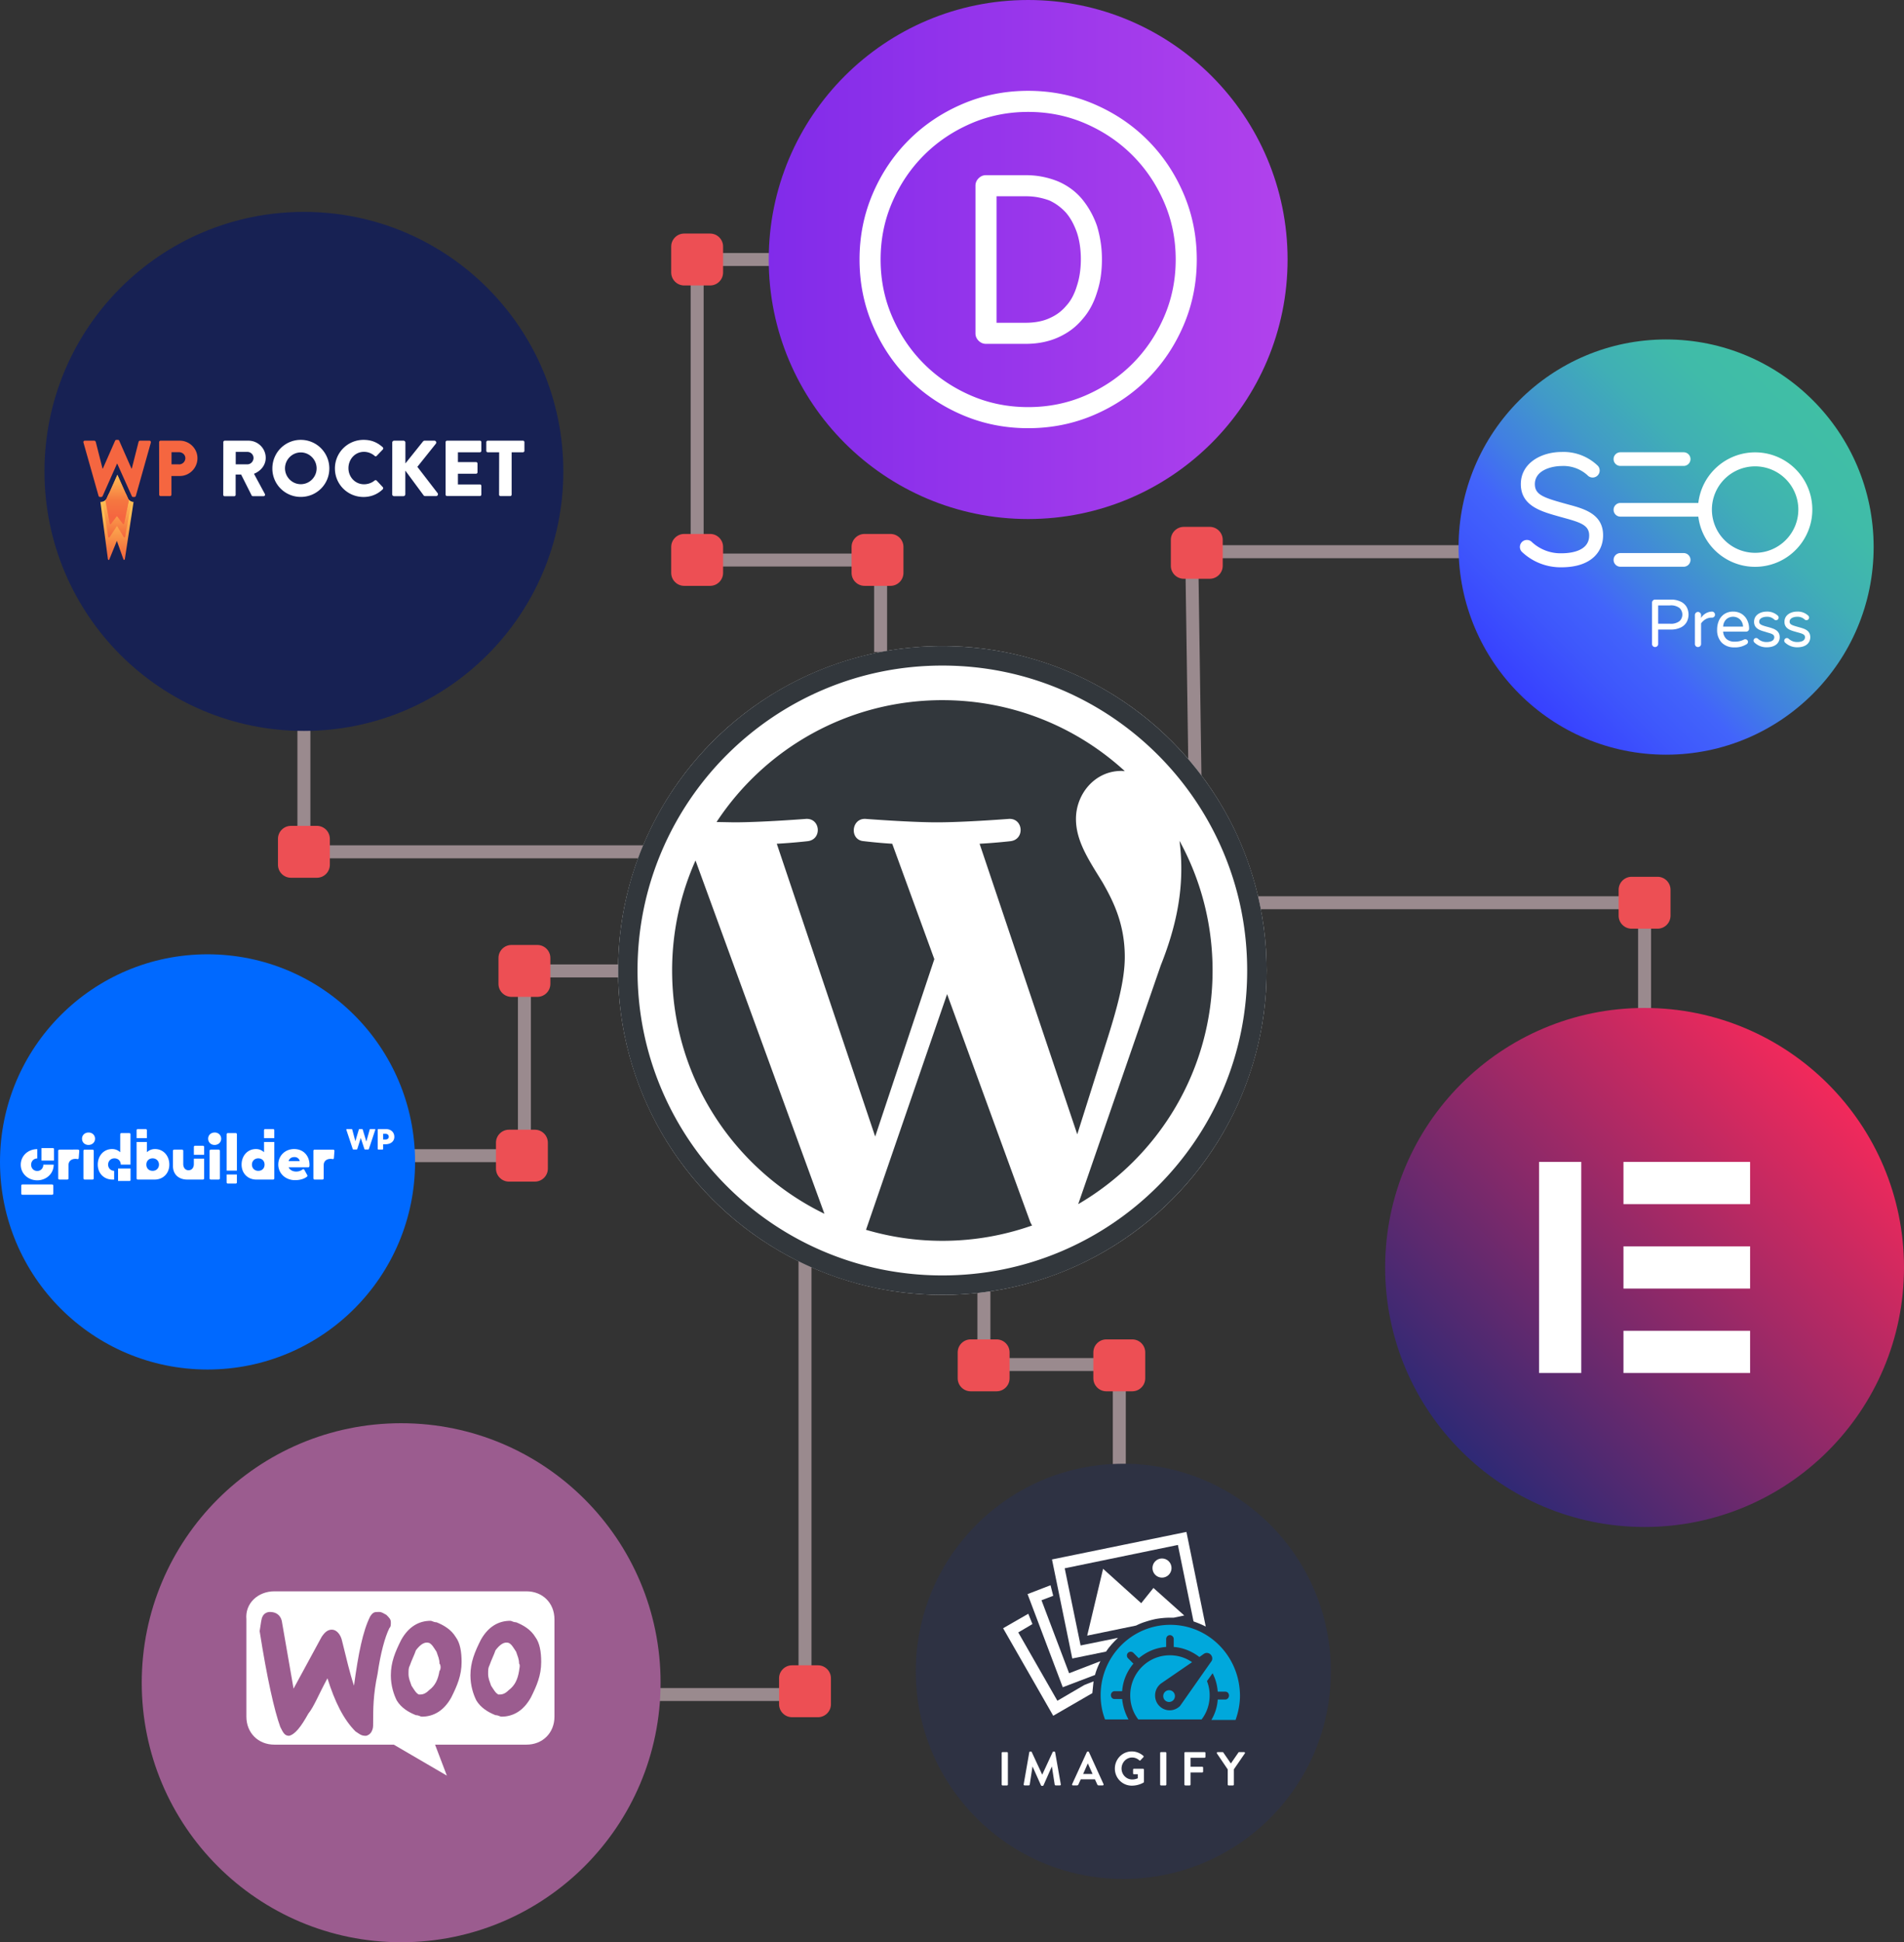 <svg xmlns="http://www.w3.org/2000/svg" xmlns:xlink="http://www.w3.org/1999/xlink" viewBox="0 0 733.935 748.416" xmlns:v="https://vecta.io/nano"><rect x="0" y="0" width="733.935" height="748.416" fill="#333333" stroke="none"/><path d="M254.977 330.733h-140.33V269.8h5v55.933h135.33zm-50.33 117.085h-56.92v-5h51.92v-71.187h54.99v5h-49.99zm108.157 207.643h-81.868v-5h76.868V467.709h5zm121.153-67.063h-5v-60.099h-52.189v-60.893h5v55.893h52.189zm202.478-183.301h-5v-54.74H458.499v-5h177.936zM341.948 251.239h-5v-32.936h-70.719V97.5h37.86v5h-32.86v110.803h70.719zm116.428 65.16l-1.55-106.311h117.666v5H461.9l1.476 101.237z" fill="#9a8a8e"/><circle cx="363.247" cy="373.967" r="125" fill="#fff"/><path d="M363.247 256.467c15.866 0 31.253 3.106 45.734 9.231a117.5 117.5 0 0 1 19.956 10.832 118.32 118.32 0 0 1 31.747 31.747 117.5 117.5 0 0 1 10.832 19.956c6.125 14.481 9.231 29.868 9.231 45.734s-3.106 31.253-9.231 45.734a117.5 117.5 0 0 1-10.832 19.956c-4.204 6.223-9.033 12.076-14.352 17.395a118.32 118.32 0 0 1-17.395 14.352 117.5 117.5 0 0 1-19.956 10.832c-14.481 6.125-29.868 9.231-45.734 9.231s-31.253-3.106-45.734-9.231a117.5 117.5 0 0 1-19.956-10.832c-6.223-4.205-12.076-9.033-17.395-14.352a118.32 118.32 0 0 1-14.352-17.395 117.5 117.5 0 0 1-10.832-19.956c-6.125-14.481-9.231-29.868-9.231-45.734s3.106-31.253 9.231-45.734a117.5 117.5 0 0 1 10.832-19.956c4.204-6.223 9.033-12.076 14.352-17.395a118.32 118.32 0 0 1 17.395-14.352 117.5 117.5 0 0 1 19.956-10.832c14.481-6.125 29.868-9.231 45.734-9.231m0-7.5c-69.036 0-125 55.964-125 125s55.964 125 125 125 125-55.964 125-125-55.965-125-125-125h0zM259.08 373.963c0 41.229 23.959 76.863 58.71 93.746L268.1 331.571c-5.78 12.954-9.02 27.29-9.02 42.392zm174.488-5.253c0-12.878-4.626-21.791-8.587-28.727-5.281-8.584-10.232-15.847-10.232-24.431 0-9.574 7.26-18.487 17.492-18.487.462 0 .9.056 1.349.084-18.533-16.981-43.224-27.349-70.343-27.349-36.394 0-68.408 18.673-87.034 46.949l6.704.126c10.893 0 27.763-1.324 27.763-1.324 5.612-.329 6.276 7.921.666 8.584 0 0-5.645.661-11.921.99l37.931 112.831 22.799-68.366-16.228-44.465c-5.612-.329-10.926-.99-10.926-.99-5.615-.332-4.957-8.913.661-8.584 0 0 17.199 1.324 27.434 1.324 10.893 0 27.766-1.324 27.766-1.324 5.615-.329 6.276 7.921.664 8.584 0 0-5.65.661-11.921.99l37.645 111.972 10.746-34.051c4.773-14.88 7.572-25.423 7.572-34.336zm-68.491 14.364l-31.259 90.815c9.335 2.746 19.204 4.244 29.429 4.244 12.13 0 23.767-2.094 34.593-5.906a9.49 9.49 0 0 1-.748-1.436l-32.015-87.717zm89.579-59.082c.447 3.317.7 6.876.7 10.711 0 10.566-1.98 22.449-7.924 37.309l-31.815 91.987c30.969-18.055 51.795-51.606 51.795-90.034.001-18.112-4.627-35.138-12.756-49.973z" fill="#32373c"/><linearGradient id="A" gradientUnits="userSpaceOnUse" x1="563.224" y1="559.108" x2="704.645" y2="417.687"><stop offset="0" stop-color="#2e2975"/><stop offset="1" stop-color="#f2295b"/></linearGradient><circle cx="633.935" cy="488.398" r="100" fill="url(#A)"/><path d="M593.262 529.07h16.272v-81.346h-16.272v81.346zm32.537 0h48.809v-16.272h-48.809v16.272zm0-32.536h48.809v-16.272h-48.809v16.272zm0-48.809v16.272h48.809v-16.272h-48.809z" fill="#fff"/><linearGradient id="B" gradientUnits="userSpaceOnUse" x1="296.324" y1="100" x2="496.324" y2="100"><stop offset="0" stop-color="#812bea"/><stop offset="1" stop-color="#b142ec"/></linearGradient><circle cx="396.323" cy="100" r="100" fill="url(#B)"/><path d="M456.245 74.673c-3.386-7.912-8.02-14.81-13.901-20.693s-12.78-10.515-20.693-13.901S405.294 35 396.323 35s-17.414 1.694-25.326 5.078-14.812 8.02-20.693 13.901-10.518 12.781-13.901 20.693-5.078 16.357-5.078 25.327 1.693 17.414 5.078 25.327 8.018 14.811 13.901 20.693 12.778 10.517 20.693 13.901 16.355 5.078 25.326 5.078 17.413-1.694 25.327-5.078 14.81-8.018 20.693-13.901 10.516-12.779 13.901-20.693 5.078-16.355 5.078-25.327-1.693-17.411-5.077-25.326zm-7.554 47.48c-3.006 6.899-7.068 12.908-12.187 18.027s-11.13 9.184-18.027 12.187-14.282 4.507-22.154 4.507-15.256-1.502-22.153-4.507-12.907-7.065-18.027-12.187-9.184-11.128-12.187-18.027-4.507-14.282-4.507-22.153 1.502-15.254 4.507-22.153 7.065-12.906 12.187-18.027 11.128-9.182 18.027-12.187 14.282-4.507 22.153-4.507 15.255 1.503 22.154 4.507 12.905 7.067 18.027 12.187 9.182 11.13 12.187 18.027 4.507 14.282 4.507 22.153-1.504 15.256-4.507 22.153zm-25.834-35.102a34.49 34.49 0 0 0-2.476-5.522 32.65 32.65 0 0 0-3.237-4.761c-1.269-1.524-2.688-2.857-4.253-3.999s-3.238-2.094-5.015-2.856a33.04 33.04 0 0 0-5.903-1.777c-2.075-.422-4.296-.635-6.665-.635h-15.234c-1.101 0-2.053.403-2.857 1.206s-1.206 1.758-1.206 2.857v56.875c0 1.101.4 2.053 1.206 2.857s1.756 1.206 2.857 1.206h15.234c2.369 0 4.612-.21 6.729-.635s4.104-1.057 5.966-1.904 3.555-1.841 5.078-2.984 2.92-2.476 4.189-3.999c1.269-1.438 2.369-3.025 3.301-4.761s1.692-3.574 2.285-5.522c.676-2.031 1.162-4.104 1.46-6.22s.445-4.317.445-6.601-.171-4.507-.508-6.665a45.45 45.45 0 0 0-1.396-6.16zm-6.602 18.217c-.254 1.736-.635 3.364-1.143 4.888-.424 1.44-.974 2.814-1.65 4.126s-1.482 2.475-2.412 3.491c-.847 1.015-1.799 1.926-2.857 2.729s-2.265 1.503-3.618 2.095c-1.269.593-2.688 1.037-4.253 1.332s-3.238.445-5.015.445h-11.172v-48.75h11.172c1.777 0 3.427.149 4.951.445s2.961.698 4.317 1.206c1.269.593 2.432 1.292 3.491 2.095s2.009 1.672 2.856 2.603a20.27 20.27 0 0 1 2.412 3.554c.677 1.269 1.269 2.625 1.778 4.062.508 1.524.889 3.154 1.143 4.888s.381 3.535.381 5.396a37.18 37.18 0 0 1-.381 5.395z" fill="#fff"/><circle cx="117.147" cy="181.648" r="100" fill="#172153"/><linearGradient id="C" gradientUnits="userSpaceOnUse" x1="45.093" y1="215.771" x2="45.093" y2="198.76"><stop offset="0" stop-color="#f56640"/><stop offset=".244" stop-color="#f57840"/><stop offset="1" stop-color="#ffbe54"/></linearGradient><path d="M51.369 193.386c-.854 0-1.68-.513-2.079-1.31l-.683-1.538H41.83l-.683 1.538c-.399.797-1.196 1.31-2.079 1.31h-.37l2.905 22.097c.142.427.427.427.57 0l2.876-7.062 2.506 7.033c.142.427.427.427.57 0l3.36-22.04-.116-.028" fill="url(#C)"/><linearGradient id="D" gradientUnits="userSpaceOnUse" x1="45.115" y1="206.845" x2="45.115" y2="193.201"><stop offset="0" stop-color="#f56640"/><stop offset=".181" stop-color="#f57840"/><stop offset="1" stop-color="#ffbe54"/></linearGradient><path d="M48.35 189.94h-6.236l-.94 2.136c-.313.655-.968 1.111-1.652 1.253l2.193 13.611c.142.256.427.256.57 0l2.819-4.271 2.563 4.243c.171.256.427.256.57 0l2.477-13.64c-.598-.171-1.139-.598-1.452-1.196l-.912-2.136" fill="url(#D)"/><linearGradient id="E" gradientUnits="userSpaceOnUse" x1="45.178" y1="203.927" x2="45.178" y2="178.132"><stop offset="0" stop-color="#f56640"/><stop offset=".084" stop-color="#f57840"/><stop offset="1" stop-color="#ffbe54"/></linearGradient><use xlink:href="#I" fill="url(#E)"/><linearGradient id="F" gradientUnits="userSpaceOnUse" x1="45.178" y1="198.99" x2="45.178" y2="182.964"><stop offset="0" stop-color="#f56640"/><stop offset=".391" stop-color="#f57840"/><stop offset="1" stop-color="#ffbe54"/></linearGradient><use xlink:href="#I" opacity=".5" fill="url(#F)"/><path d="M32.176 170.548c-.114-.427.114-.74.57-.74h3.588c.256 0 .484.228.57.427l2.62 10.337h.114l4.727-10.735c.085-.171.256-.342.513-.342h.57c.256 0 .456.142.513.342l4.727 10.735h.114l2.62-10.337c.057-.228.313-.427.57-.427h3.588c.427 0 .655.313.57.74l-5.781 20.531c-.057.256-.313.427-.57.427h-.484c-.228 0-.427-.142-.513-.342l-5.61-12.501h-.085l-5.553 12.501c-.085.171-.313.342-.513.342h-.484c-.256 0-.484-.171-.57-.427l-5.811-20.531m29.159-.171a.57.57 0 0 1 .57-.57h7.375c3.759 0 6.834 3.047 6.834 6.749 0 3.787-3.075 6.863-6.806 6.863H66.09v7.176a.57.57 0 0 1-.57.57h-3.588c-.342 0-.57-.256-.57-.57l-.027-20.218h0m7.688 8.571a2.42 2.42 0 0 0 2.42-2.42c0-1.281-1.111-2.278-2.42-2.278h-2.905v4.67h2.905" fill="#f56640"/><path d="M86.08 170.377a.57.57 0 0 1 .57-.57h9.112c3.673 0 6.663 2.961 6.663 6.606 0 2.819-1.851 5.069-4.528 6.151l4.186 7.745c.228.399 0 .883-.513.883h-4.072c-.256 0-.427-.142-.484-.256l-4.072-8.087h-2.107v7.802a.57.57 0 0 1-.57.57H86.62c-.342 0-.57-.256-.57-.57l.03-20.274m9.312 8.543c1.253 0 2.335-1.139 2.335-2.449a2.35 2.35 0 0 0-2.335-2.335h-4.528v4.784h4.528m20.559-9.426c6.094 0 10.992 4.926 10.992 11.02s-4.869 10.963-10.992 10.963a10.91 10.91 0 0 1-10.963-10.963c0-6.094 4.869-11.02 10.963-11.02m0 17.086c3.36 0 6.094-2.762 6.094-6.094 0-3.36-2.762-6.151-6.094-6.151s-6.094 2.762-6.094 6.151c.029 3.36 2.763 6.094 6.094 6.094m24.176-17.086c3.047 0 5.296.968 7.404 2.848a.59.59 0 0 1 .028.854l-2.363 2.477c-.228.228-.57.228-.769 0-1.139-.997-2.62-1.566-4.129-1.566-3.446 0-5.98 2.876-5.98 6.293 0 3.389 2.563 6.208 6.008 6.208 1.452 0 2.99-.513 4.072-1.452.228-.171.598-.171.797.028l2.363 2.534c.228.228.171.598-.028.826-2.079 2.022-4.698 2.961-7.404 2.961-6.094 0-11.02-4.869-11.02-10.963-.027-6.093 4.899-11.048 11.021-11.048m11.077 1.054c0-.399.313-.74.74-.74h3.588c.399 0 .74.342.74.74v8.03l6.777-8.457c.114-.142.399-.313.57-.313h3.844c.57 0 .883.655.57 1.139l-7.147 8.941 7.802 10.137c.342.456 0 1.139-.57 1.139h-4.214c-.228 0-.484-.114-.57-.228l-7.09-9.596v9.112c0 .399-.342.74-.74.74h-3.588c-.427 0-.74-.342-.74-.74l.028-19.904m20.559-.171a.57.57 0 0 1 .57-.57h12.643c.342 0 .57.256.57.57v3.332a.57.57 0 0 1-.57.57h-8.457v3.787h6.977a.57.57 0 0 1 .57.57v3.332c0 .342-.256.57-.57.57h-6.977v4.129h8.457c.342 0 .57.256.57.57v3.332a.57.57 0 0 1-.57.57h-12.643c-.342 0-.57-.256-.57-.57v-20.192m20.645 3.901h-4.385c-.342 0-.57-.256-.57-.57v-3.332a.57.57 0 0 1 .57-.57h13.554c.342 0 .57.256.57.57v3.332a.57.57 0 0 1-.57.57h-4.357v16.317a.57.57 0 0 1-.57.57h-3.702a.57.57 0 0 1-.57-.57l.03-16.317" fill="#fff"/><circle cx="433.008" cy="644.03" r="80" fill="#2e3243"/><g fill="#fff" fill-rule="evenodd"><path d="M407.587 655.362l-15.076-26.327 5.465-3.22-1.602-3.977-9.705 5.587 19.316 33.714 15.076-8.712.471-4.546-3.581 1.421-10.364 6.06h0zm-6.125-38.732l4.523-1.705-1.036-4.072-8.857 3.409 13.568 35.892 12.438-4.735c.471-1.799 1.225-3.599 2.073-5.303l-12.061 4.64-10.648-28.126h0zm23.745-12.122l-6.125 25.759 18.845-3.883a22.48 22.48 0 0 1 3.486-1.421c1.413-.473 2.827-.852 4.24-1.136 1.696-.284 3.486-.474 5.277-.474h.094 1.413l4.052-.852-11.872-10.606-4.711 5.871-14.699-13.258h0z"/><ellipse cx="447.915" cy="604.224" rx="3.675" ry="3.693"/><path d="M426.337 636.422c1.319-1.989 2.921-3.693 4.617-5.303l-14.416 2.936-6.125-29.736 43.626-8.997 6.03 29.452c1.602.568 3.204 1.231 4.711 1.989l-7.444-36.46-51.824 10.607 7.821 38.164 13.004-2.652h0z"/></g><g fill="#00a8dc"><ellipse cx="450.647" cy="653.563" rx="2.261" ry="2.273" fill-rule="evenodd"/><path d="M451.119 626.1c-14.793 0-26.854 12.122-26.854 27.084 0 3.315.565 6.44 1.696 9.375h9.046a20.2 20.2 0 0 1-2.45-7.86h-2.921c-.848 0-1.413-.663-1.413-1.515s.66-1.515 1.413-1.515h2.921c.283-4.072 1.884-7.671 4.334-10.607l-2.073-2.083c-.565-.568-.565-1.515 0-2.083s1.508-.568 2.073 0l2.073 2.083c2.921-2.462 6.502-4.072 10.553-4.356v-3.03c0-.852.66-1.515 1.413-1.515a1.49 1.49 0 0 1 1.508 1.515v3.03c3.675.284 7.067 1.705 9.894 3.883l1.602-1.136c.848-.663 1.979-.568 2.733.189s.848 1.989.188 2.746l-11.967 17.046c-2.167 2.178-5.559 2.273-7.821.189l-.188-.189c-2.167-2.178-2.167-5.871 0-8.05.283-.284.471-.474.754-.663h0l11.872-8.144c-2.45-1.705-5.371-2.652-8.574-2.652-8.48 0-15.264 6.913-15.264 15.436 0 3.504 1.131 6.724 3.109 9.281h24.404c1.979-2.557 3.109-5.777 3.109-9.281a15 15 0 0 0-1.036-5.493l2.167-3.03c1.131 2.178 1.79 4.546 1.979 7.103h2.921c.848 0 1.413.663 1.413 1.515s-.66 1.515-1.413 1.515h-2.921a17.47 17.47 0 0 1-2.45 7.86h9.328c1.036-2.936 1.696-6.061 1.696-9.375-.095-15.151-12.061-27.273-26.854-27.273h0z" fill-rule="evenodd"/></g><path d="M388.165 675.135h-1.697c-.183 0-.349.168-.349.352v12.155c0 .184.166.352.349.352h1.697c.183 0 .349-.168.349-.352v-12.155c-.016-.185-.183-.352-.349-.352h0zm18.559.078c-.017-.151-.133-.268-.333-.268h-.299a.32.32 0 0 0-.316.184l-4.009 8.668h-.05l-4.009-8.668c-.05-.117-.166-.184-.316-.184h-.299c-.2 0-.316.134-.333.268l-2.162 12.339c-.033.251.116.419.349.419h1.647c.166 0 .316-.151.333-.268l1.065-6.958h.05l3.227 7.209c.05.117.15.201.316.201h.333c.166 0 .266-.084.316-.201l3.194-7.209h.05l1.081 6.958a.38.38 0 0 0 .349.268h1.663a.32.32 0 0 0 .333-.419l-2.18-12.339h0zm13.04-.067c-.05-.117-.133-.201-.316-.201h-.183c-.166 0-.249.084-.316.201l-5.672 12.356c-.116.235.033.469.316.469h1.58c.299 0 .449-.184.532-.369l.898-1.978h5.456l.898 1.978c.133.251.25.369.532.369h1.58c.266 0 .416-.235.316-.469l-5.621-12.356h0zm-2.246 8.433l1.78-4.04h.05l1.813 4.04h-3.643 0zm23.09-2.025h-3.493a.34.34 0 0 0-.349.352v1.442c0 .184.15.335.349.335h1.464v1.559c-.366.151-1.148.453-2.162.453-2.295 0-4.092-1.928-4.092-4.208 0-2.297 1.796-4.258 4.075-4.258a4.08 4.08 0 0 1 2.745 1.073c.166.151.333.151.466 0l1.131-1.19c.15-.151.133-.369-.017-.52-1.231-1.073-2.811-1.71-4.441-1.71-3.626 0-6.537 2.951-6.537 6.622s2.911 6.572 6.537 6.572c2.645 0 4.524-1.19 4.524-1.19.067-.05.15-.151.15-.302v-4.694c-.034-.168-.167-.336-.35-.336h0zm8.635-6.419h-1.697c-.183 0-.349.168-.349.352v12.155c0 .184.166.352.349.352h1.697c.183 0 .349-.168.349-.352v-12.155c0-.185-.166-.352-.349-.352h0zm15.075 0H456.9c-.2 0-.349.168-.349.352v12.155c0 .184.15.352.349.352h1.68c.183 0 .349-.168.349-.352v-4.644h4.491c.183 0 .349-.168.349-.352v-1.509c0-.184-.166-.352-.349-.352h-4.491v-3.454h5.389c.2 0 .349-.168.349-.352v-1.509c0-.168-.133-.335-.349-.335h0zm15.237 0h-1.88c-.15 0-.233.084-.299.168l-2.911 4.225-2.911-4.225c-.05-.067-.15-.168-.299-.168h-1.863c-.299 0-.432.302-.299.536l4.158 6.136v5.834c0 .184.15.352.349.352h1.68c.183 0 .349-.168.349-.352v-5.868l4.208-6.119c.151-.234.001-.519-.282-.519h0z" fill-rule="evenodd" fill="#fff"/><circle cx="154.637" cy="648.416" r="100" fill="#9b5c8f"/><path d="M105.773 613.189h97.159c6.25 0 10.795 4.545 10.795 10.795v37.5c0 6.25-4.545 10.795-10.795 10.795h-35.227l4.545 11.932-20.455-11.932h-46.023c-6.25 0-10.795-4.545-10.795-10.795v-37.5c-.568-6.25 4.546-10.795 10.796-10.795h0z" fill="#fff"/><path d="M101.227 622.848c.568-1.136 1.705-1.705 2.841-1.705 2.273 0 3.977 1.136 4.545 3.409l4.545 26.136 10.795-19.886c1.136-1.705 2.273-2.841 3.977-2.841s3.409 1.705 3.977 4.545c1.705 6.818 2.841 11.932 4.545 17.045 1.705-12.5 3.409-21.023 6.25-26.705 1.136-1.705 1.705-1.705 3.409-1.705 1.136 0 1.705.568 2.841 1.136 1.136 1.136 1.705 1.705 1.705 2.841s0 1.705-.568 2.273c-1.705 3.409-3.409 9.659-4.545 17.614-1.705 7.955-1.705 13.636-1.705 18.75 0 1.705 0 2.273-.568 3.409s-1.705 1.705-2.273 1.705c-1.705 0-2.273-.568-3.977-1.705-4.545-4.545-7.955-11.364-10.795-20.455-3.409 6.25-5.114 10.795-7.386 13.636-2.841 5.114-5.114 7.955-7.386 8.523-1.705 0-2.273-1.136-3.409-3.409-2.273-6.25-5.114-18.75-7.955-36.932.569-3.406.569-4.543 1.137-5.679zm105.114 7.954c-1.705-2.841-4.545-4.545-7.386-5.682-1.136 0-1.705-.568-2.273-.568-4.545 0-8.523 2.273-11.364 7.386-2.273 4.545-3.977 8.523-3.977 13.636 0 3.977 1.136 7.386 2.273 9.659 1.705 2.841 4.545 4.545 7.386 5.682 1.136 0 1.705.568 2.273.568 4.545 0 8.523-2.273 11.364-7.386 2.273-4.545 3.977-8.523 3.977-13.636 0-3.977-.568-7.386-2.273-9.659zm-6.25 13.069c-.568 3.409-1.705 5.682-3.977 7.386-1.705 1.705-2.841 1.705-3.977 1.705-1.136-.568-1.705-1.705-2.841-3.409-.568-1.705-1.136-2.841-1.136-4.545s0-2.273.568-3.409c.568-1.705 1.705-3.977 2.273-5.682 1.705-2.273 3.409-3.409 5.114-2.841 1.136.568 1.705 1.705 2.841 3.409.568 1.705 1.136 2.841 1.136 4.545.567.568-.001 2.272-.001 2.841zm-24.432-13.069c-1.705-2.841-4.545-4.545-7.386-5.682-1.136 0-1.705-.568-2.273-.568-4.545 0-8.523 2.273-11.364 7.386-2.273 4.545-3.977 8.523-3.977 13.636 0 3.977 1.136 7.386 2.273 9.659 1.705 2.841 4.545 4.545 7.386 5.682 1.136 0 1.705.568 2.273.568 4.545 0 8.523-2.273 11.364-7.386 2.273-4.545 3.977-8.523 3.977-13.636 0-3.977-.568-7.386-2.273-9.659zm-6.25 13.069c-.568 3.409-1.705 5.682-3.977 7.386-1.705 1.705-2.841 1.705-3.977 1.705-1.136-.568-1.705-1.705-2.841-3.409-.568-1.705-1.136-2.841-1.136-4.545s0-2.273.568-3.409c.568-1.705 1.705-3.977 2.273-5.682 1.705-2.273 3.409-3.409 5.114-2.841 1.136.568 1.705 1.705 2.841 3.409.568 1.705 1.136 2.841 1.136 4.545.567.568.567 2.272-.001 2.841h0 0z" fill="#9b5c8f"/><circle cx="80" cy="447.725" r="80" fill="#0069ff"/><path d="M20.536 459.878c0 .326-.176.501-.501.501H8.69c-.326 0-.501-.176-.501-.501v-2.958c0-.327.176-.501.501-.501h11.345c.326 0 .501.175.501.501v2.958zm-6.166-17.075v3.594h-.012c-1.407 0-2.362 1.106-2.362 2.413s.955 2.413 2.362 2.413c1.383 0 2.337-1.106 2.337-2.413v-.029h3.996v.029c0 3.418-2.815 6.007-6.333 6.007-3.544 0-6.358-2.589-6.358-6.007s2.815-6.007 6.358-6.007h.012zm6.43 4.4h-4.812v-4.812h4.428c.212 0 .383.171.383.383l.001 4.429zm9.325-4.209c-.176-.025-.376-.025-.577-.025l-6.604.025c-.326 0-.501.176-.501.501v10.531c0 .326.176.501.501.501h2.959c.326 0 .501-.176.501-.501v-5.015c0-1.605 1.128-2.457 2.683-2.457.276 0 .501.025.677.075.326.075.551-.05.577-.401l.21-2.683c.025-.301-.101-.526-.426-.551zm5.506 0c.326 0 .501.176.501.501v10.531c0 .326-.176.501-.501.501h-2.959c-.326 0-.501-.176-.501-.501v-10.531c0-.326.176-.501.501-.501h2.959zm-1.529-1.806c1.404 0 2.532-.978 2.532-2.407 0-1.404-1.128-2.407-2.532-2.382s-2.482.978-2.482 2.382c0 1.429 1.078 2.407 2.482 2.407zm11.405 13.897v-4.812h4.812v4.429c0 .211-.171.383-.382.383h-4.43zm11.109-19.567c0-.247-.2-.448-.447-.448h-3.063c-.247 0-.448.2-.448.447v3.037h3.959l-.001-3.036zm-6.817 1.107H46.84c-.326 0-.501.175-.501.501v6.87c-.777-.727-1.83-1.229-3.134-1.229-3.21 0-5.516 2.583-5.516 5.993s2.432 5.767 5.642 5.767h.664v-3.362c-1.369-.052-2.319-1.062-2.319-2.405 0-1.354 1.003-2.407 2.432-2.407 1.504 0 2.432 1.053 2.432 2.407h3.76v-11.634c0-.326-.176-.501-.501-.501zm9.954 6.143c-1.304 0-2.357.501-3.134 1.229v-3.956h-3.962v13.986c0 .326.176.501.502.501h6.469c3.21 0 5.642-2.357 5.642-5.767s-2.308-5.993-5.517-5.993h0zm-.903 8.4c-1.505 0-2.432-1.003-2.432-2.407 0-1.354.928-2.407 2.432-2.407 1.429 0 2.432 1.053 2.432 2.407 0 1.379-1.003 2.407-2.432 2.407h0zm15.872-4.697v2.064c0 1.48-.827 2.407-2.081 2.407-1.153 0-2.006-.953-2.006-2.407v-5.04c0-.326-.176-.501-.501-.501h-2.959c-.326 0-.501.176-.501.501v5.868c0 3.235 2.307 5.165 5.466 5.165h6.043c.326 0 .501-.176.501-.501v-7.556h-3.962 0zm9.528-3.477h-2.958c-.327 0-.502.176-.502.501v10.531c0 .326.176.501.502.501h2.958c.326 0 .501-.176.501-.501v-10.531c.001-.326-.175-.501-.501-.501zm-1.529-6.595c-1.404.025-2.483.978-2.483 2.382 0 1.429 1.078 2.407 2.483 2.407s2.532-.978 2.532-2.407c0-1.404-1.128-2.407-2.532-2.382zm23.008-.881c0-.247-.2-.448-.447-.448h-3.063c-.247 0-.448.2-.448.447v3.037h3.959l-.001-3.036h0zm-27.49 5.981h-3.063a.45.45 0 0 0-.448.448v3.036h3.959v-3.036a.45.45 0 0 0-.448-.448zm23.539-1.459v3.956a4.5 4.5 0 0 0-3.134-1.229c-3.21 0-5.517 2.583-5.517 5.993s2.432 5.767 5.642 5.767h6.469c.326 0 .501-.176.501-.501V440.04h-3.961zm-2.232 11.128c-1.429 0-2.433-1.028-2.433-2.407 0-1.354 1.003-2.407 2.433-2.407 1.504 0 2.432 1.053 2.432 2.407 0 1.404-.928 2.407-2.432 2.407zm-12.187 4.449a.45.45 0 0 0 .448.448h3.063c.247 0 .447-.201.447-.448v-3.036h-3.959l.001 3.036h0zm3.461-18.992h-2.958c-.326 0-.502.175-.502.501v13.967h3.962v-13.967c-.001-.326-.176-.501-.502-.501h0zm28.484 12.261c0-3.46-2.282-6.118-5.918-6.118-3.561 0-6.118 2.633-6.118 5.993s2.758 5.993 6.444 5.993c2.382 0 3.837-.727 4.563-1.304a.49.49 0 0 0 .125-.702l-1.078-1.956c-.176-.301-.426-.351-.702-.151-.477.351-1.228.802-2.457.802-1.455 0-2.482-.702-2.909-1.63h7.522c.301 0 .451-.176.501-.477.027-.174.027-.3.027-.45h0zm-5.767-3.034c1.028 0 1.78.652 1.981 1.479l.025.1h-4.313c.351-1.103 1.179-1.579 2.307-1.579h0zm14.952-2.833c-.176-.025-.376-.025-.577-.025h-6.602c-.326 0-.501.176-.501.501v10.531c0 .326.176.501.501.501h2.959c.326 0 .501-.176.501-.501v-5.015c0-1.605 1.128-2.457 2.683-2.457.276 0 .502.025.677.075.326.075.551-.05.576-.401l.208-2.658c.027-.301-.099-.526-.425-.551h0zm15.919-7.949h-1.604a.29.29 0 0 0-.314.235l-.852 3.062-.437 1.525-.437-1.525-.931-3.062c-.045-.168-.158-.235-.315-.235h-.897a.29.29 0 0 0-.314.235l-.942 3.14-.37 1.312-.359-1.301-.841-3.152c-.045-.168-.146-.235-.314-.235h-1.727c-.202 0-.303.112-.236.314l2.445 7.346c.045.157.168.224.325.224h1.121c.157 0 .28-.078.325-.235l1.324-4.217 1.402 4.228c.045.157.168.224.325.224h1.088c.157 0 .269-.067.325-.224l2.445-7.346c.068-.201-.033-.313-.235-.313zm4.273 0h-2.804a.25.25 0 0 0-.28.28v7.324c0 .179.101.281.28.281h1.536c.179 0 .28-.101.28-.281v-1.738l.886-.011c2.131-.011 3.421-1.189 3.421-2.849.001-1.762-1.256-3.006-3.319-3.006zm-.146 4.026h-.841v-2.21h.841c.931 0 1.323.561 1.323 1.144 0 .539-.37 1.066-1.323 1.066z" fill="#fff"/><linearGradient id="G" gradientUnits="userSpaceOnUse" x1="585.666" y1="267.375" x2="698.803" y2="154.238"><stop offset="0" stop-color="#3740ff"/><stop offset=".17" stop-color="#3e57fc"/><stop offset=".29" stop-color="#4264fb"/><stop offset=".4" stop-color="#417ee3"/><stop offset=".55" stop-color="#419ac8"/><stop offset=".7" stop-color="#40afb5"/><stop offset=".85" stop-color="#40bba9"/><stop offset="1" stop-color="#40bfa5"/></linearGradient><circle cx="642.234" cy="210.806" r="80" fill="url(#G)"/><g fill="#fff"><path d="M648.999 213.118h-24.378c-1.454 0-2.633 1.179-2.633 2.633s1.179 2.633 2.633 2.633h24.378c1.454 0 2.633-1.179 2.633-2.633s-1.179-2.633-2.633-2.633zm-24.378-33.577h24.378c1.454 0 2.632-1.18 2.632-2.634s-1.179-2.631-2.632-2.632h-24.378c-1.454 0-2.632 1.18-2.632 2.634a2.63 2.63 0 0 0 2.632 2.632z"/><path d="M624.621 199.076h30.034c1.499 12.087 12.513 20.671 24.6 19.172s20.671-12.513 19.172-24.6c-1.37-11.044-10.753-19.337-21.881-19.34-11.187.007-20.597 8.39-21.891 19.502h-30.034c-1.454 0-2.633 1.179-2.633 2.633s1.179 2.633 2.633 2.633zm51.925-19.372a16.66 16.66 0 0 1 16.658 16.658c-.009 9.196-7.462 16.649-16.658 16.658a16.66 16.66 0 0 1-16.658-16.658 16.66 16.66 0 0 1 16.658-16.658zm-71.931 14.724l-1.934-.536-1.089-.309c-7.07-1.999-9.946-3.25-9.946-7.037 0-5.509 6.745-6.972 10.304-6.972a13.75 13.75 0 0 1 9.946 3.527c.992 1.117 2.702 1.219 3.819.228s1.219-2.702.228-3.819a19 19 0 0 0-13.993-5.347c-7.801 0-15.716 4.258-15.716 12.384s7.378 10.401 13.879 12.238l1.073.309 1.999.553c6.501 1.771 9.394 2.942 9.394 6.712 0 6.176-7.443 6.842-10.645 6.842a16.25 16.25 0 0 1-11.376-4.274 2.702 2.702 0 1 0-3.965 3.673 21.68 21.68 0 0 0 15.293 5.997c11.831 0 16.057-6.322 16.057-12.254.063-8.291-7.364-10.306-13.328-11.915zm43.344 37.444a8.54 8.54 0 0 0-4.03-.829h-5.948c-.315-.004-.616.126-.829.358a1.17 1.17 0 0 0-.341.845v15.911c-.009.637.5 1.161 1.137 1.17h.033a1.17 1.17 0 0 0 .845-.341c.232-.213.362-.514.358-.829v-5.574h4.729c1.396.059 2.786-.225 4.047-.829.949-.462 1.732-1.206 2.243-2.129.906-1.765.906-3.858 0-5.623-.513-.924-1.296-1.667-2.244-2.13zm-.439 7.362l-.098.098c-1.079.785-2.41 1.144-3.738 1.008h-4.502v-7.053h4.502c1.328-.137 2.659.222 3.738 1.008 1.392 1.336 1.435 3.548.098 4.939zm12.4-3.559h-.13a5.12 5.12 0 0 0-4.079 2.438v-1.105c0-.664-.538-1.203-1.203-1.203-.315-.004-.616.126-.829.358a1.17 1.17 0 0 0-.341.845v11.149c-.009.637.5 1.161 1.137 1.17h.033a1.17 1.17 0 0 0 .845-.341c.232-.213.362-.514.358-.829v-7.915a5.27 5.27 0 0 1 1.739-1.625 4.44 4.44 0 0 1 2.292-.618h.13c.316.013.625-.098.861-.309.229-.207.354-.505.341-.813a1.15 1.15 0 0 0-.341-.861 1.09 1.09 0 0 0-.813-.341zm11.458.894a6.05 6.05 0 0 0-3.25-.894 5.98 5.98 0 0 0-3.462.959c-.921.622-1.643 1.497-2.08 2.519a8.48 8.48 0 0 0-.683 3.413 6.92 6.92 0 0 0 1.788 5.087c1.312 1.24 3.073 1.891 4.876 1.804 1.596.076 3.179-.319 4.551-1.138.39-.165.655-.536.683-.959a.94.94 0 0 0-.309-.731c-.196-.19-.459-.295-.731-.292a1.03 1.03 0 0 0-.471.097 7.91 7.91 0 0 1-1.625.601c-.628.15-1.272.22-1.918.211a4.66 4.66 0 0 1-3.25-1.008c-.771-.752-1.23-1.768-1.284-2.844h8.809a1.14 1.14 0 0 0 1.201-1.07 1.11 1.11 0 0 0 .001-.1c.008-1.125-.242-2.237-.731-3.25-.467-.984-1.199-1.817-2.115-2.405zm-7.151 4.876a4.24 4.24 0 0 1 .65-2.129c.35-.547.845-.986 1.43-1.268a3.97 3.97 0 0 1 3.478 0c.589.283 1.089.721 1.446 1.268.412.636.642 1.372.666 2.129h-7.67zm17.649.26l-.91-.244c-2.015-.569-2.844-.894-2.844-1.918 0-1.495 1.901-1.885 2.893-1.885a3.92 3.92 0 0 1 2.828.991c.179.201.43.324.699.341.554.028 1.029-.39 1.073-.943a1.03 1.03 0 0 0-.26-.748 5.93 5.93 0 0 0-4.339-1.625c-2.405 0-4.875 1.268-4.875 3.917s2.292 3.299 4.323 3.868l.796.26c1.853.504 2.665.829 2.665 1.82 0 1.674-2.096 1.853-2.99 1.853-1.199.02-2.361-.415-3.25-1.219-.188-.196-.444-.313-.715-.325a1.01 1.01 0 0 0-.715.276c-.01.009-.019.019-.028.028a.99.99 0 0 0 .028 1.402 6.63 6.63 0 0 0 4.746 1.869c3.705 0 5.022-2.015 5.022-3.884-.002-2.648-2.31-3.282-4.147-3.834zm11.702.016l-.894-.26c-2.015-.569-2.844-.894-2.844-1.918 0-1.495 1.885-1.885 2.893-1.885a4.03 4.03 0 0 1 2.828.975.99.99 0 0 0 .699.341.97.97 0 0 0 .731-.244l.034-.03c.404-.369.433-.996.064-1.401-1.161-1.127-2.74-1.716-4.356-1.625-2.405 0-4.876 1.268-4.876 3.917s2.292 3.299 4.323 3.868l.927.26c1.853.504 2.665.829 2.665 1.82 0 1.674-2.097 1.853-2.99 1.853-1.196.023-2.357-.406-3.25-1.203-.182-.195-.432-.312-.699-.325-.559-.018-1.03.416-1.056.975-.016.264.078.523.26.715 1.275 1.222 2.98 1.893 4.745 1.869 3.706 0 5.022-2.015 5.022-3.884-.001-2.664-2.309-3.282-4.226-3.818z"/></g><g fill="#ed4f54"><use xlink:href="#J"/><use xlink:href="#J" x="172.612" y="134.837"/><use xlink:href="#J" x="-123.068" y="2.73"/><use xlink:href="#J" x="-192.594" y="2.73"/><path d="M278.729 105c0 2.75-2.25 5-5 5h-10c-2.75 0-5-2.25-5-5V95c0-2.75 2.25-5 5-5h10c2.75 0 5 2.25 5 5v10z"/><use xlink:href="#J" x="-29.869" y="313.097"/><use xlink:href="#J" x="-82.16" y="313.097"/><use xlink:href="#J" x="-151.019" y="438.68"/><use xlink:href="#J" x="-260.141" y="232.297"/><use xlink:href="#J" x="-259.176" y="161.11"/><use xlink:href="#J" x="-344.176" y="115.213"/></g><defs ><path id="I" d="M49.318 192.076l-4.072-9.112-4.072 9.112c-.142.256-.313.513-.541.712l1.68 9.055c.085.114.313.171.484 0l2.278-3.018 2.278 2.99c.142.171.399.142.484 0l1.879-9.169c-.17-.172-.312-.343-.398-.57"/><path id="J" d="M471.323 218.02c0 2.75-2.25 5-5 5h-10c-2.75 0-5-2.25-5-5v-10c0-2.75 2.25-5 5-5h10c2.75 0 5 2.25 5 5v10z"/></defs></svg>